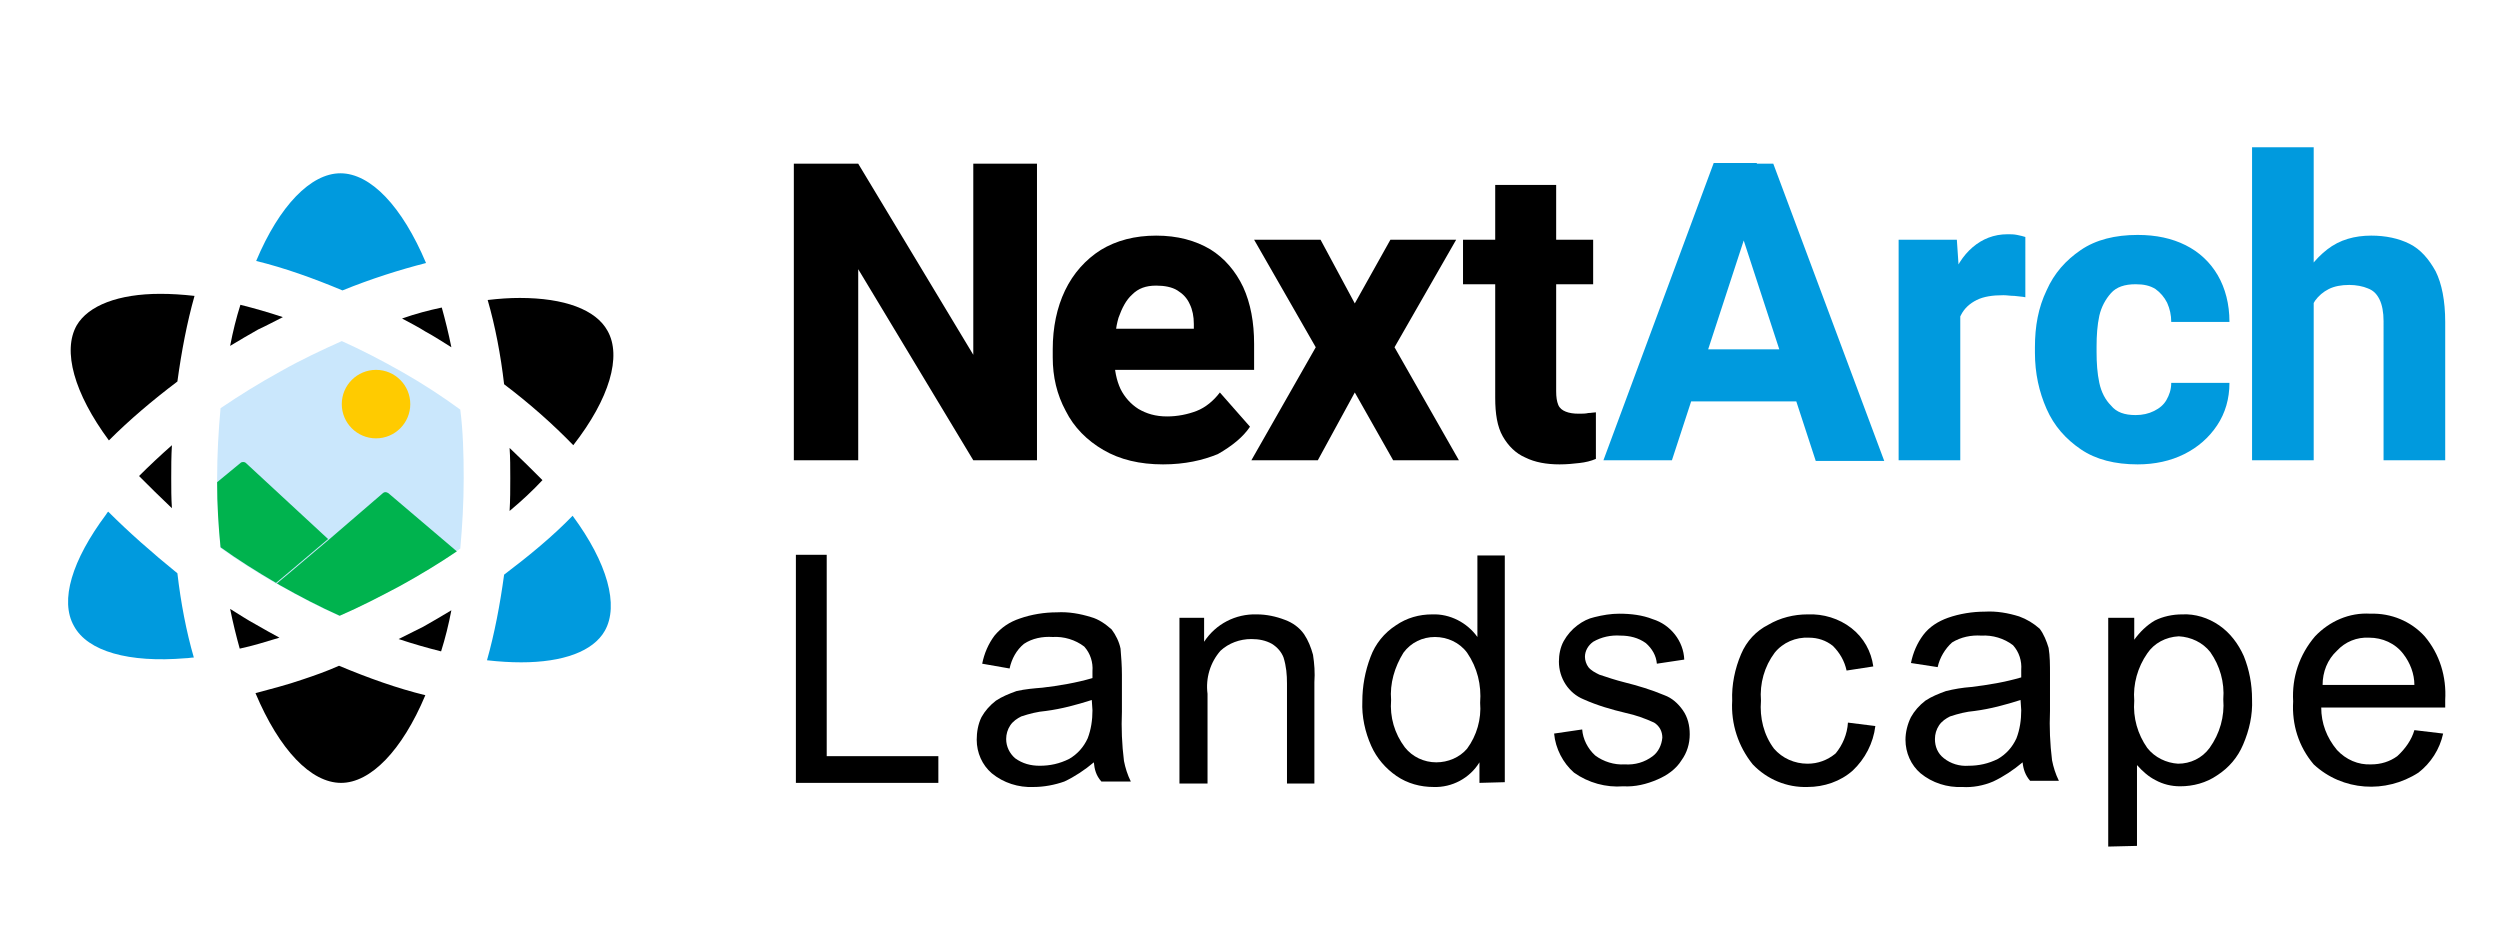 <?xml version="1.0" encoding="utf-8"?>
<!-- Generator: Adobe Illustrator 26.0.3, SVG Export Plug-In . SVG Version: 6.00 Build 0)  -->
<svg version="1.1" id="图层_1" xmlns="http://www.w3.org/2000/svg" xmlns:xlink="http://www.w3.org/1999/xlink" x="0px" y="0px"
	 viewBox="0 0 365 138" style="enable-background:new 0 0 365 138;" xml:space="preserve">
<style type="text/css">
	.st0{fill:#009ADE;}
	.st1{fill:#CAE7FC;}
	.st2{fill:none;}
	.st3{clip-path:url(#SVGID_00000078762979530245265310000008166973235277943939_);fill:#009ADE;}
	.st4{clip-path:url(#SVGID_00000176735535410383794100000017193886941459646336_);fill:#009ADE;}
	.st5{clip-path:url(#SVGID_00000043439938820230869030000004808101946464696491_);fill:#009ADE;}
	.st6{display:none;fill:#CAE7FC;}
	.st7{fill:#00B34E;}
	.st8{fill:#FFCB00;}
	.st9{display:none;fill:#00B34E;}
	.st10{display:none;}
	.st11{display:inline;}
	.st12{display:inline;fill:#009ADE;}
</style>
<path class="st0" d="M73.6,83.9c-0.6,4.4-1.4,8.6-2.5,12.5c1.8,0.2,3.4,0.3,5,0.3c6.1,0,10.5-1.6,12.2-4.6c2.1-3.7,0.4-9.9-4.7-16.8
	C80.7,78.3,77.3,81.1,73.6,83.9"/>
<path d="M37.4,91.2c-1.3-0.7-2.5-1.5-3.8-2.3c0.4,2,0.9,4,1.4,5.8c1.9-0.4,3.8-1,5.8-1.6C39.7,92.5,38.6,91.9,37.4,91.2"/>
<path class="st0" d="M15.8,74.7c-0.1,0.1-0.2,0.2-0.3,0.4c-5,6.7-6.8,12.6-4.7,16.3c2,3.7,8,5.4,16.3,4.7c0.4,0,0.8-0.1,1.2-0.1
	c-1.1-3.8-1.9-8-2.4-12.3C22.2,80.7,18.8,77.7,15.8,74.7"/>
<path class="st0" d="M62.2,38.4c-3.5-8.3-8.1-13.1-12.5-13.1c-4.3,0-8.9,4.7-12.3,12.8c4.1,1,8.3,2.5,12.6,4.3
	C54.2,40.7,58.3,39.4,62.2,38.4"/>
<path d="M41.3,46.3c-2.1-0.7-4.2-1.3-6.2-1.8c-0.6,1.9-1.1,3.9-1.5,6c1.3-0.8,2.7-1.6,4.1-2.4C39,47.5,40.1,46.9,41.3,46.3"/>
<path d="M62.1,48.4c1.3,0.7,2.5,1.5,3.8,2.3c-0.4-2-0.9-4-1.4-5.8c-1.9,0.4-3.8,0.9-5.8,1.6C59.8,47.1,61,47.7,62.1,48.4"/>
<path d="M11.2,47.5c-2.1,3.7-0.4,9.9,4.7,16.8c3-3,6.3-5.8,10-8.6c0.6-4.4,1.4-8.6,2.5-12.5c-1.8-0.2-3.4-0.3-5-0.3
	C17.3,42.9,12.9,44.6,11.2,47.5"/>
<path d="M58.2,93.3c2.1,0.7,4.2,1.3,6.2,1.8c0.6-1.9,1.1-3.9,1.5-6c-1.3,0.8-2.7,1.6-4.1,2.4C60.6,92.1,59.4,92.7,58.2,93.3"/>
<path d="M79.2,70.1c-1.5-1.5-3.1-3.1-4.8-4.7c0.1,1.4,0.1,2.9,0.1,4.4c0,1.6,0,3.2-0.1,4.8C76.2,73.1,77.8,71.6,79.2,70.1"/>
<path d="M88.7,48.3c-1.7-3.1-6.3-4.8-12.8-4.8c-1.5,0-3,0.1-4.7,0.3c1.1,3.8,1.9,8,2.4,12.3c3.7,2.8,7.1,5.8,10.1,8.9
	C89,58.2,90.8,52,88.7,48.3"/>
<path d="M20.3,69.5c1.5,1.5,3.1,3.1,4.8,4.7C25,72.7,25,71.3,25,69.8c0-1.6,0-3.2,0.1-4.8C23.4,66.5,21.8,68,20.3,69.5"/>
<path class="st1" d="M67.7,69.8c0,3.6-0.2,7-0.5,10.3c-0.2,0.1-0.4,0.3-0.6,0.4c-2.5,1.7-5.3,3.4-8.2,5c-3,1.6-5.9,3.1-8.9,4.4
	c-2.9-1.3-5.8-2.8-8.8-4.5c-0.1-0.1-0.3-0.2-0.4-0.2c-2.9-1.7-5.6-3.4-8.1-5.2c-0.3-3-0.5-6.2-0.5-9.5c0-0.2,0-0.4,0-0.6
	c0-3.6,0.2-7,0.5-10.3c2.8-1.9,5.7-3.7,8.8-5.4c3-1.7,6-3.1,8.9-4.4c2.9,1.3,5.8,2.8,8.8,4.5c3,1.7,5.9,3.6,8.5,5.5
	C67.6,62.9,67.7,66.3,67.7,69.8z"/>
<path d="M44.2,99.2c-2.3,0.8-4.7,1.4-6.9,2c3.5,8.3,8.1,13.1,12.5,13.1c4.3,0,8.9-4.7,12.3-12.8c-4.1-1-8.3-2.5-12.6-4.3
	C47.7,98,46,98.6,44.2,99.2"/>
<rect x="-79.7" y="-117.1" class="st2" width="569" height="736.4"/>
<polygon points="151.4,67.2 142.1,67.2 125.3,39.3 125.3,67.2 115.9,67.2 115.9,23.9 125.3,23.9 142.1,51.8 142.1,23.9 151.4,23.9 
	"/>
<rect x="-79.7" y="-117.1" class="st2" width="569" height="736.4"/>
<path d="M169.8,67.8c-3.4,0-6.3-0.7-8.7-2.1c-2.4-1.4-4.3-3.3-5.5-5.7c-1.3-2.4-1.9-5-1.9-7.8V51c0-3.2,0.6-6.1,1.8-8.6
	c1.2-2.5,3-4.5,5.2-5.9c2.3-1.4,5-2.1,8.1-2.1c3.1,0,5.7,0.7,7.9,2c2.1,1.3,3.7,3.2,4.8,5.5c1.1,2.4,1.6,5.2,1.6,8.3V54h-25.7v-6
	h16.9v-0.7c0-1.1-0.2-2.1-0.6-2.9c-0.4-0.9-1-1.5-1.8-2c-0.8-0.5-1.9-0.7-3.1-0.7c-1.5,0-2.6,0.4-3.5,1.3c-0.9,0.8-1.5,2-2,3.4
	c-0.4,1.4-0.6,3-0.6,4.8v1.2c0,1.6,0.3,3.1,0.9,4.4c0.6,1.2,1.5,2.2,2.6,2.9c1.2,0.7,2.5,1.1,4.2,1.1c1.5,0,3-0.3,4.3-0.8
	s2.5-1.5,3.4-2.7l4.4,5c-1,1.5-2.6,2.8-4.7,4C175.6,67.2,173,67.8,169.8,67.8"/>
<rect x="-79.7" y="-117.1" class="st2" width="569" height="736.4"/>
<polygon points="197.8,44.3 203,35 212.6,35 203.6,50.7 213,67.2 203.4,67.2 197.8,57.3 192.4,67.2 182.7,67.2 192.1,50.7 183.1,35 
	192.8,35 "/>
<rect x="-79.7" y="-117.1" class="st2" width="569" height="736.4"/>
<path d="M232.6,41.5h-19V35h19V41.5z M227.2,27v30.1c0,0.9,0.1,1.5,0.3,2c0.2,0.5,0.6,0.8,1.1,1s1.1,0.3,1.9,0.3c0.5,0,1,0,1.4-0.1
	c0.4,0,0.8-0.1,1.1-0.1l0,6.8c-0.7,0.3-1.5,0.5-2.4,0.6s-1.8,0.2-2.9,0.2c-1.9,0-3.6-0.3-5-1c-1.4-0.6-2.5-1.7-3.3-3.1
	c-0.8-1.4-1.1-3.3-1.1-5.6V27H227.2z"/>
<path class="st0" d="M244.1,67.2h-10l16.1-43.4h6.3l-0.9,8.2L244.1,67.2z M264.9,58.6h-23V51h23V58.6z M253.6,32.1l-1-8.2h6.3
	l16.2,43.4h-10L253.6,32.1z"/>
<g>
	<defs>
		<rect id="SVGID_1_" x="-79.7" y="-117.1" width="569" height="736.4"/>
	</defs>
	<clipPath id="SVGID_00000011726783470005645510000016948623042596253107_">
		<use xlink:href="#SVGID_1_"  style="overflow:visible;"/>
	</clipPath>
	<path style="clip-path:url(#SVGID_00000011726783470005645510000016948623042596253107_);fill:#009ADE;" d="M286.2,67.2h-9V35h8.5
		l0.5,7.4L286.2,67.2L286.2,67.2z M295.7,43.4c-0.4-0.1-0.9-0.1-1.6-0.2c-0.6,0-1.1-0.1-1.6-0.1c-1.6,0-2.9,0.2-3.9,0.7
		c-1,0.5-1.8,1.2-2.3,2.2c-0.5,0.9-0.8,2.1-0.8,3.5l-1.8-0.8c0-2.8,0.4-5.3,1.1-7.5c0.7-2.2,1.8-3.9,3.2-5.1
		c1.4-1.2,3.1-1.9,5.1-1.9c0.5,0,0.9,0,1.4,0.1c0.5,0.1,0.9,0.2,1.2,0.3L295.7,43.4z"/>
</g>
<g>
	<defs>
		<rect id="SVGID_00000147934500628061746770000018040831224512575379_" x="-79.7" y="-117.1" width="569" height="736.4"/>
	</defs>
	<clipPath id="SVGID_00000003798156081954156260000002131584698755552145_">
		<use xlink:href="#SVGID_00000147934500628061746770000018040831224512575379_"  style="overflow:visible;"/>
	</clipPath>
	<path style="clip-path:url(#SVGID_00000003798156081954156260000002131584698755552145_);fill:#009ADE;" d="M311.8,60.6
		c1,0,1.9-0.2,2.7-0.6c0.8-0.4,1.4-0.9,1.8-1.6c0.4-0.7,0.7-1.5,0.7-2.5h8.5c0,2.3-0.6,4.4-1.8,6.2c-1.2,1.8-2.8,3.2-4.8,4.2
		c-2,1-4.3,1.5-6.8,1.5c-3.3,0-6.1-0.7-8.3-2.2s-3.9-3.4-5-5.9c-1.1-2.5-1.7-5.2-1.7-8.2v-0.8c0-3.1,0.5-5.8,1.7-8.3
		c1.1-2.5,2.8-4.4,5-5.9c2.2-1.5,5-2.2,8.3-2.2c2.7,0,5,0.5,7,1.5c2,1,3.6,2.5,4.7,4.4c1.1,1.9,1.7,4.2,1.7,6.8H317
		c0-1-0.2-1.9-0.6-2.8c-0.4-0.8-1-1.5-1.7-2c-0.8-0.5-1.7-0.7-2.9-0.7c-1.6,0-2.8,0.4-3.6,1.3c-0.8,0.9-1.4,2-1.7,3.3
		c-0.3,1.4-0.4,2.9-0.4,4.5v0.8c0,1.6,0.1,3.1,0.4,4.5c0.3,1.4,0.9,2.5,1.7,3.3C309,60.2,310.2,60.6,311.8,60.6"/>
</g>
<g>
	<defs>
		<rect id="SVGID_00000053523129185988570840000017071119823775536016_" x="-79.7" y="-117.1" width="569" height="736.4"/>
	</defs>
	<clipPath id="SVGID_00000079478763320028966990000002934363559978822563_">
		<use xlink:href="#SVGID_00000053523129185988570840000017071119823775536016_"  style="overflow:visible;"/>
	</clipPath>
	<path style="clip-path:url(#SVGID_00000079478763320028966990000002934363559978822563_);fill:#009ADE;" d="M337.8,67.2h-9V21.5h9
		V67.2z M334.1,50.1c0-3.1,0.5-5.8,1.5-8.1c1-2.4,2.4-4.2,4.2-5.6c1.8-1.4,4-2,6.4-2c2.1,0,4,0.4,5.6,1.2c1.6,0.8,2.8,2.2,3.8,4
		c0.9,1.8,1.4,4.3,1.4,7.4v20.2h-9V46.9c0-1.3-0.2-2.4-0.6-3.2c-0.4-0.8-0.9-1.3-1.7-1.6c-0.7-0.3-1.7-0.5-2.7-0.5
		c-1.2,0-2.2,0.2-3,0.6c-0.8,0.4-1.5,1-2,1.7c-0.5,0.8-0.9,1.6-1.1,2.7c-0.2,1-0.3,2.1-0.3,3.3L334.1,50.1z"/>
</g>
<polygon class="st6" points="79.2,70.1 67.9,89.1 66.6,91.3 64.4,95.1 35,94.7 30.1,86.3 23.8,75.6 20.3,69.5 35.1,44.5 64.5,44.9 
	"/>
<path class="st7" d="M47.9,78.7L46,80.3l-3.9,3.3l0,0l-1.8,1.5c-2.9-1.7-5.6-3.4-8.1-5.2c-0.3-3-0.5-6.2-0.5-9.5l3.4-2.8
	c0.2-0.2,0.6-0.2,0.8,0L47.9,78.7z"/>
<path class="st7" d="M66.7,80.5c-2.5,1.7-5.3,3.4-8.2,5c-3,1.6-5.9,3.1-8.9,4.4c-2.9-1.3-5.8-2.8-8.8-4.5c-0.1-0.1-0.3-0.2-0.4-0.2
	l1.8-1.5l0,0l3.9-3.3l1.9-1.6l0,0l7.9-6.8c0.2-0.2,0.5-0.2,0.8,0L66.7,80.5z"/>
<circle class="st8" cx="54.9" cy="59" r="5"/>
<polygon class="st9" points="35,94.7 64.4,95.1 72.5,81.4 43.1,84.5 29.7,85.5 "/>
<rect x="-203" y="-435.1" class="st2" width="937" height="1212.6"/>
<g class="st10">
	<path class="st11" d="M37.4-146.1c-1.3-0.7-2.5-1.5-3.8-2.3c0.4,2,0.9,4,1.4,5.8c1.9-0.4,3.8-1,5.8-1.6
		C39.7-144.8,38.6-145.4,37.4-146.1"/>
	<path class="st11" d="M41.3-191c-2.1-0.7-4.2-1.3-6.2-1.8c-0.6,1.9-1.1,3.9-1.5,6c1.3-0.8,2.7-1.6,4.1-2.4
		C39-189.8,40.1-190.5,41.3-191"/>
	<path class="st11" d="M62.1-189c1.3,0.7,2.5,1.5,3.8,2.3c-0.4-2-0.9-4-1.4-5.8c-1.9,0.4-3.8,0.9-5.8,1.6
		C59.8-190.3,61-189.6,62.1-189"/>
	<path class="st11" d="M58.2-144c2.1,0.7,4.2,1.3,6.2,1.8c0.6-1.9,1.1-3.9,1.5-6c-1.3,0.8-2.7,1.6-4.1,2.4
		C60.6-145.2,59.4-144.6,58.2-144"/>
	<path class="st11" d="M79.2-167.2c-1.5-1.5-3.1-3.1-4.8-4.7c0.1,1.4,0.1,2.9,0.1,4.4c0,1.6,0,3.2-0.1,4.8
		C76.2-164.2,77.8-165.8,79.2-167.2"/>
	<path class="st11" d="M20.3-167.8c1.5,1.5,3.1,3.1,4.8,4.7c-0.1-1.4-0.1-2.9-0.1-4.4c0-1.6,0-3.2,0.1-4.8
		C23.4-170.8,21.8-169.3,20.3-167.8"/>
	<path class="st12" d="M58.7-183.1c-3-1.7-5.9-3.2-8.8-4.5c-2.9,1.3-5.9,2.7-8.9,4.4c-3.1,1.7-6,3.5-8.8,5.4
		c-0.3,3.3-0.5,6.7-0.5,10.3c0,3.5,0.2,6.9,0.5,10.1c2.6,1.9,5.5,3.7,8.5,5.5c3,1.7,5.9,3.2,8.8,4.5c3-1.3,5.9-2.7,8.9-4.4
		c3.1-1.7,6.1-3.6,8.8-5.4c0.3-3.3,0.5-6.7,0.5-10.3c0-3.5-0.2-6.9-0.5-10.1C64.6-179.5,61.8-181.3,58.7-183.1"/>
</g>
<g>
	<path d="M116.2,114.3V81h4.5v29.4H137v3.9L116.2,114.3z"/>
	<path d="M159.7,111.3c-1.3,1.1-2.8,2.1-4.3,2.8c-1.4,0.5-3,0.8-4.5,0.8c-2.2,0.1-4.4-0.6-6.1-2c-1.4-1.2-2.2-3-2.2-4.9
		c0-1.1,0.2-2.3,0.7-3.3c0.5-0.9,1.2-1.7,2.1-2.4c0.9-0.6,1.9-1,3-1.4c1.3-0.3,2.6-0.4,3.8-0.5c2.5-0.3,4.9-0.7,7.3-1.4V98
		c0.1-1.3-0.3-2.6-1.2-3.6c-1.3-1-3-1.5-4.6-1.4c-1.5-0.1-3,0.2-4.2,1c-1.1,0.9-1.8,2.2-2.1,3.6l-4-0.7c0.3-1.5,0.9-2.9,1.8-4.1
		c1-1.2,2.2-2,3.7-2.5c1.7-0.6,3.6-0.9,5.4-0.9c1.7-0.1,3.4,0.2,5,0.7c1.1,0.3,2.1,1,3,1.8c0.6,0.8,1.1,1.8,1.3,2.8
		c0.1,1.2,0.2,2.5,0.2,3.8v5.4c-0.1,2.4,0,4.8,0.3,7.2c0.2,1,0.5,2,1,3h-4.3C160,113.2,159.8,112.3,159.7,111.3z M159.4,102.2
		c-2.2,0.7-4.4,1.3-6.7,1.6c-1.2,0.1-2.4,0.4-3.6,0.8c-0.6,0.3-1.2,0.7-1.6,1.3c-0.4,0.6-0.6,1.3-0.6,2c0,1.1,0.5,2.1,1.3,2.8
		c1.1,0.8,2.3,1.1,3.6,1.1c1.5,0,2.9-0.3,4.3-1c1.2-0.7,2.1-1.7,2.7-3c0.5-1.3,0.7-2.7,0.7-4.1L159.4,102.2L159.4,102.2z"/>
	<path d="M172.2,114.3V90.2h3.6v3.5c1.7-2.6,4.6-4.1,7.7-4c1.4,0,2.8,0.3,4.1,0.8c1.1,0.4,2.1,1.1,2.8,2.1c0.6,0.9,1,1.9,1.3,3
		c0.2,1.3,0.3,2.6,0.2,4v14.8h-4V99.8c0-1.3-0.1-2.5-0.5-3.8c-0.3-0.8-0.9-1.5-1.7-2c-0.9-0.5-1.9-0.7-3-0.7c-1.7,0-3.3,0.6-4.5,1.7
		c-1.5,1.7-2.2,4-1.9,6.3v13.1h-4.1L172.2,114.3z"/>
	<path d="M216,114.3v-3c-1.4,2.3-4,3.7-6.7,3.6c-1.9,0-3.8-0.5-5.4-1.6c-1.6-1.1-2.9-2.6-3.7-4.4c-0.9-2-1.4-4.3-1.3-6.5
		c0-2.2,0.4-4.4,1.2-6.5c0.7-1.9,2-3.5,3.7-4.6c1.6-1.1,3.4-1.6,5.3-1.6c2.6-0.1,5.1,1.2,6.6,3.3V81.1h4v33.1L216,114.3L216,114.3z
		 M203.1,102.2c-0.2,2.5,0.5,4.9,2,6.9c1.1,1.4,2.8,2.2,4.6,2.2c1.7,0,3.4-0.7,4.5-2c1.4-1.9,2.1-4.3,1.9-6.7
		c0.2-2.6-0.4-5.1-1.9-7.3c-1.1-1.5-2.9-2.3-4.7-2.3c-1.8,0-3.5,0.8-4.6,2.3C203.6,97.4,202.9,99.8,203.1,102.2z"/>
	<path d="M226.9,107.1l4.1-0.6c0.1,1.4,0.8,2.8,1.9,3.8c1.2,0.9,2.8,1.4,4.3,1.3c1.5,0.1,2.9-0.3,4.1-1.2c0.8-0.6,1.3-1.6,1.4-2.7
		c0-0.9-0.4-1.7-1.2-2.2c-1.3-0.6-2.7-1.1-4.1-1.4c-2.1-0.5-4.2-1.1-6.2-2c-2.2-0.9-3.6-3.1-3.6-5.5c0-1,0.2-2.1,0.7-3
		c0.5-0.9,1.2-1.7,2-2.3c0.8-0.6,1.6-1,2.5-1.2c1.2-0.3,2.4-0.5,3.6-0.5c1.7,0,3.4,0.2,4.9,0.8c2.6,0.8,4.5,3.2,4.6,5.9l-4,0.6
		c-0.1-1.2-0.7-2.2-1.6-3c-1.1-0.8-2.4-1.1-3.7-1.1c-1.4-0.1-2.8,0.2-4,0.9c-0.7,0.5-1.2,1.3-1.2,2.2c0,0.5,0.2,1.1,0.5,1.5
		c0.4,0.5,1,0.8,1.6,1.1c1.2,0.4,2.4,0.8,3.6,1.1c2,0.5,4,1.1,5.9,1.9c1.1,0.4,2,1.2,2.7,2.2c0.7,1,1,2.2,1,3.5
		c0,1.4-0.4,2.7-1.2,3.8c-0.8,1.3-2.1,2.2-3.5,2.8c-1.6,0.7-3.3,1.1-5,1c-2.5,0.2-5.1-0.5-7.2-2
		C228.2,111.4,227.1,109.3,226.9,107.1z"/>
	<path d="M269.8,105.5l4,0.5c-0.3,2.5-1.5,4.8-3.3,6.5c-1.8,1.6-4.2,2.4-6.6,2.4c-3,0.1-5.9-1.1-8-3.3c-2.1-2.6-3.2-5.9-3-9.3
		c-0.1-2.3,0.4-4.7,1.3-6.8c0.8-1.9,2.2-3.4,4-4.3c1.7-1,3.7-1.5,5.7-1.5c2.3-0.1,4.6,0.6,6.4,2c1.8,1.4,2.9,3.4,3.2,5.6l-3.9,0.6
		c-0.3-1.4-1-2.6-2-3.6c-1-0.8-2.2-1.2-3.5-1.2c-1.9-0.1-3.8,0.7-5,2.2c-1.5,2-2.2,4.5-2,7c-0.2,2.5,0.4,5,1.9,7
		c1.2,1.4,3,2.2,4.9,2.2c1.5,0,2.9-0.5,4.1-1.5C269,108.8,269.7,107.2,269.8,105.5z"/>
	<path d="M295.3,111.3c-1.3,1.1-2.8,2.1-4.3,2.8c-1.4,0.6-3,0.9-4.5,0.8c-2.2,0.1-4.4-0.6-6.1-2c-1.4-1.2-2.2-3-2.2-4.9
		c0-1.1,0.3-2.3,0.8-3.3c0.5-0.9,1.2-1.7,2.1-2.4c0.9-0.6,1.9-1,3-1.4c1.2-0.3,2.4-0.5,3.7-0.6c2.5-0.3,4.9-0.7,7.3-1.4v-1.1
		c0.1-1.3-0.3-2.6-1.2-3.6c-1.3-1-3-1.5-4.6-1.4c-1.5-0.1-3,0.2-4.3,1c-1,0.9-1.8,2.2-2.1,3.6l-3.9-0.6c0.3-1.5,0.9-2.9,1.8-4.1
		c0.9-1.2,2.2-2,3.6-2.5c1.7-0.6,3.6-0.9,5.4-0.9c1.7-0.1,3.4,0.2,5,0.7c1.1,0.4,2.1,1,3,1.8c0.6,0.8,1,1.8,1.3,2.8
		c0.2,1.2,0.2,2.5,0.2,3.8v5.4c-0.1,2.4,0,4.8,0.3,7.2c0.2,1,0.5,2,1,3h-4.2C295.7,113.2,295.4,112.3,295.3,111.3z M295,102.2
		c-2.2,0.7-4.4,1.3-6.7,1.6c-1.2,0.1-2.4,0.4-3.6,0.8c-0.6,0.3-1.2,0.7-1.6,1.3c-0.4,0.6-0.6,1.3-0.6,2c0,1.1,0.4,2.1,1.3,2.8
		c1,0.8,2.3,1.2,3.6,1.1c1.5,0,2.9-0.3,4.3-1c1.2-0.7,2.1-1.7,2.7-3c0.5-1.3,0.7-2.7,0.7-4.1L295,102.2L295,102.2z"/>
	<path d="M307.8,123.6V90.2h3.8v3.2c0.8-1.1,1.8-2.1,3-2.8c1.2-0.6,2.6-0.9,4-0.9c1.9-0.1,3.8,0.5,5.4,1.6c1.6,1.1,2.8,2.7,3.6,4.5
		c0.8,2,1.2,4.1,1.2,6.3c0.1,2.3-0.4,4.5-1.3,6.6c-0.8,1.9-2.1,3.4-3.8,4.5c-1.6,1.1-3.5,1.6-5.4,1.6c-1.3,0-2.5-0.3-3.6-0.9
		c-1-0.5-1.9-1.3-2.7-2.2v11.8L307.8,123.6L307.8,123.6z M311.6,102.3c-0.2,2.5,0.5,4.9,1.9,6.9c1.1,1.4,2.8,2.2,4.5,2.3
		c1.8,0,3.5-0.8,4.6-2.3c1.5-2.1,2.2-4.6,2-7.1c0.2-2.5-0.5-4.9-1.9-6.9c-1.1-1.4-2.8-2.2-4.6-2.3c-1.9,0.1-3.6,1-4.6,2.5
		C312.1,97.4,311.4,99.9,311.6,102.3z"/>
	<path d="M352.5,106.6l4.2,0.5c-0.5,2.3-1.8,4.3-3.6,5.7c-4.8,3.1-11.1,2.7-15.3-1.2c-2.2-2.6-3.2-5.8-3-9.2
		c-0.2-3.5,0.9-6.8,3.2-9.5c2.1-2.2,5-3.5,8.1-3.3c3-0.1,5.9,1.1,7.9,3.3c2.2,2.6,3.2,5.9,3,9.3v1.1h-18.1c0,2.3,0.8,4.4,2.3,6.2
		c1.3,1.4,3.1,2.2,5,2.1c1.4,0,2.7-0.4,3.8-1.2C351.2,109.3,352.1,108,352.5,106.6z M339.1,100h13.4c0-1.6-0.6-3.2-1.6-4.5
		c-1.2-1.6-3.1-2.4-5-2.4c-1.8-0.1-3.5,0.6-4.7,1.9C339.8,96.3,339.1,98.1,339.1,100L339.1,100z"/>
</g>
</svg>
